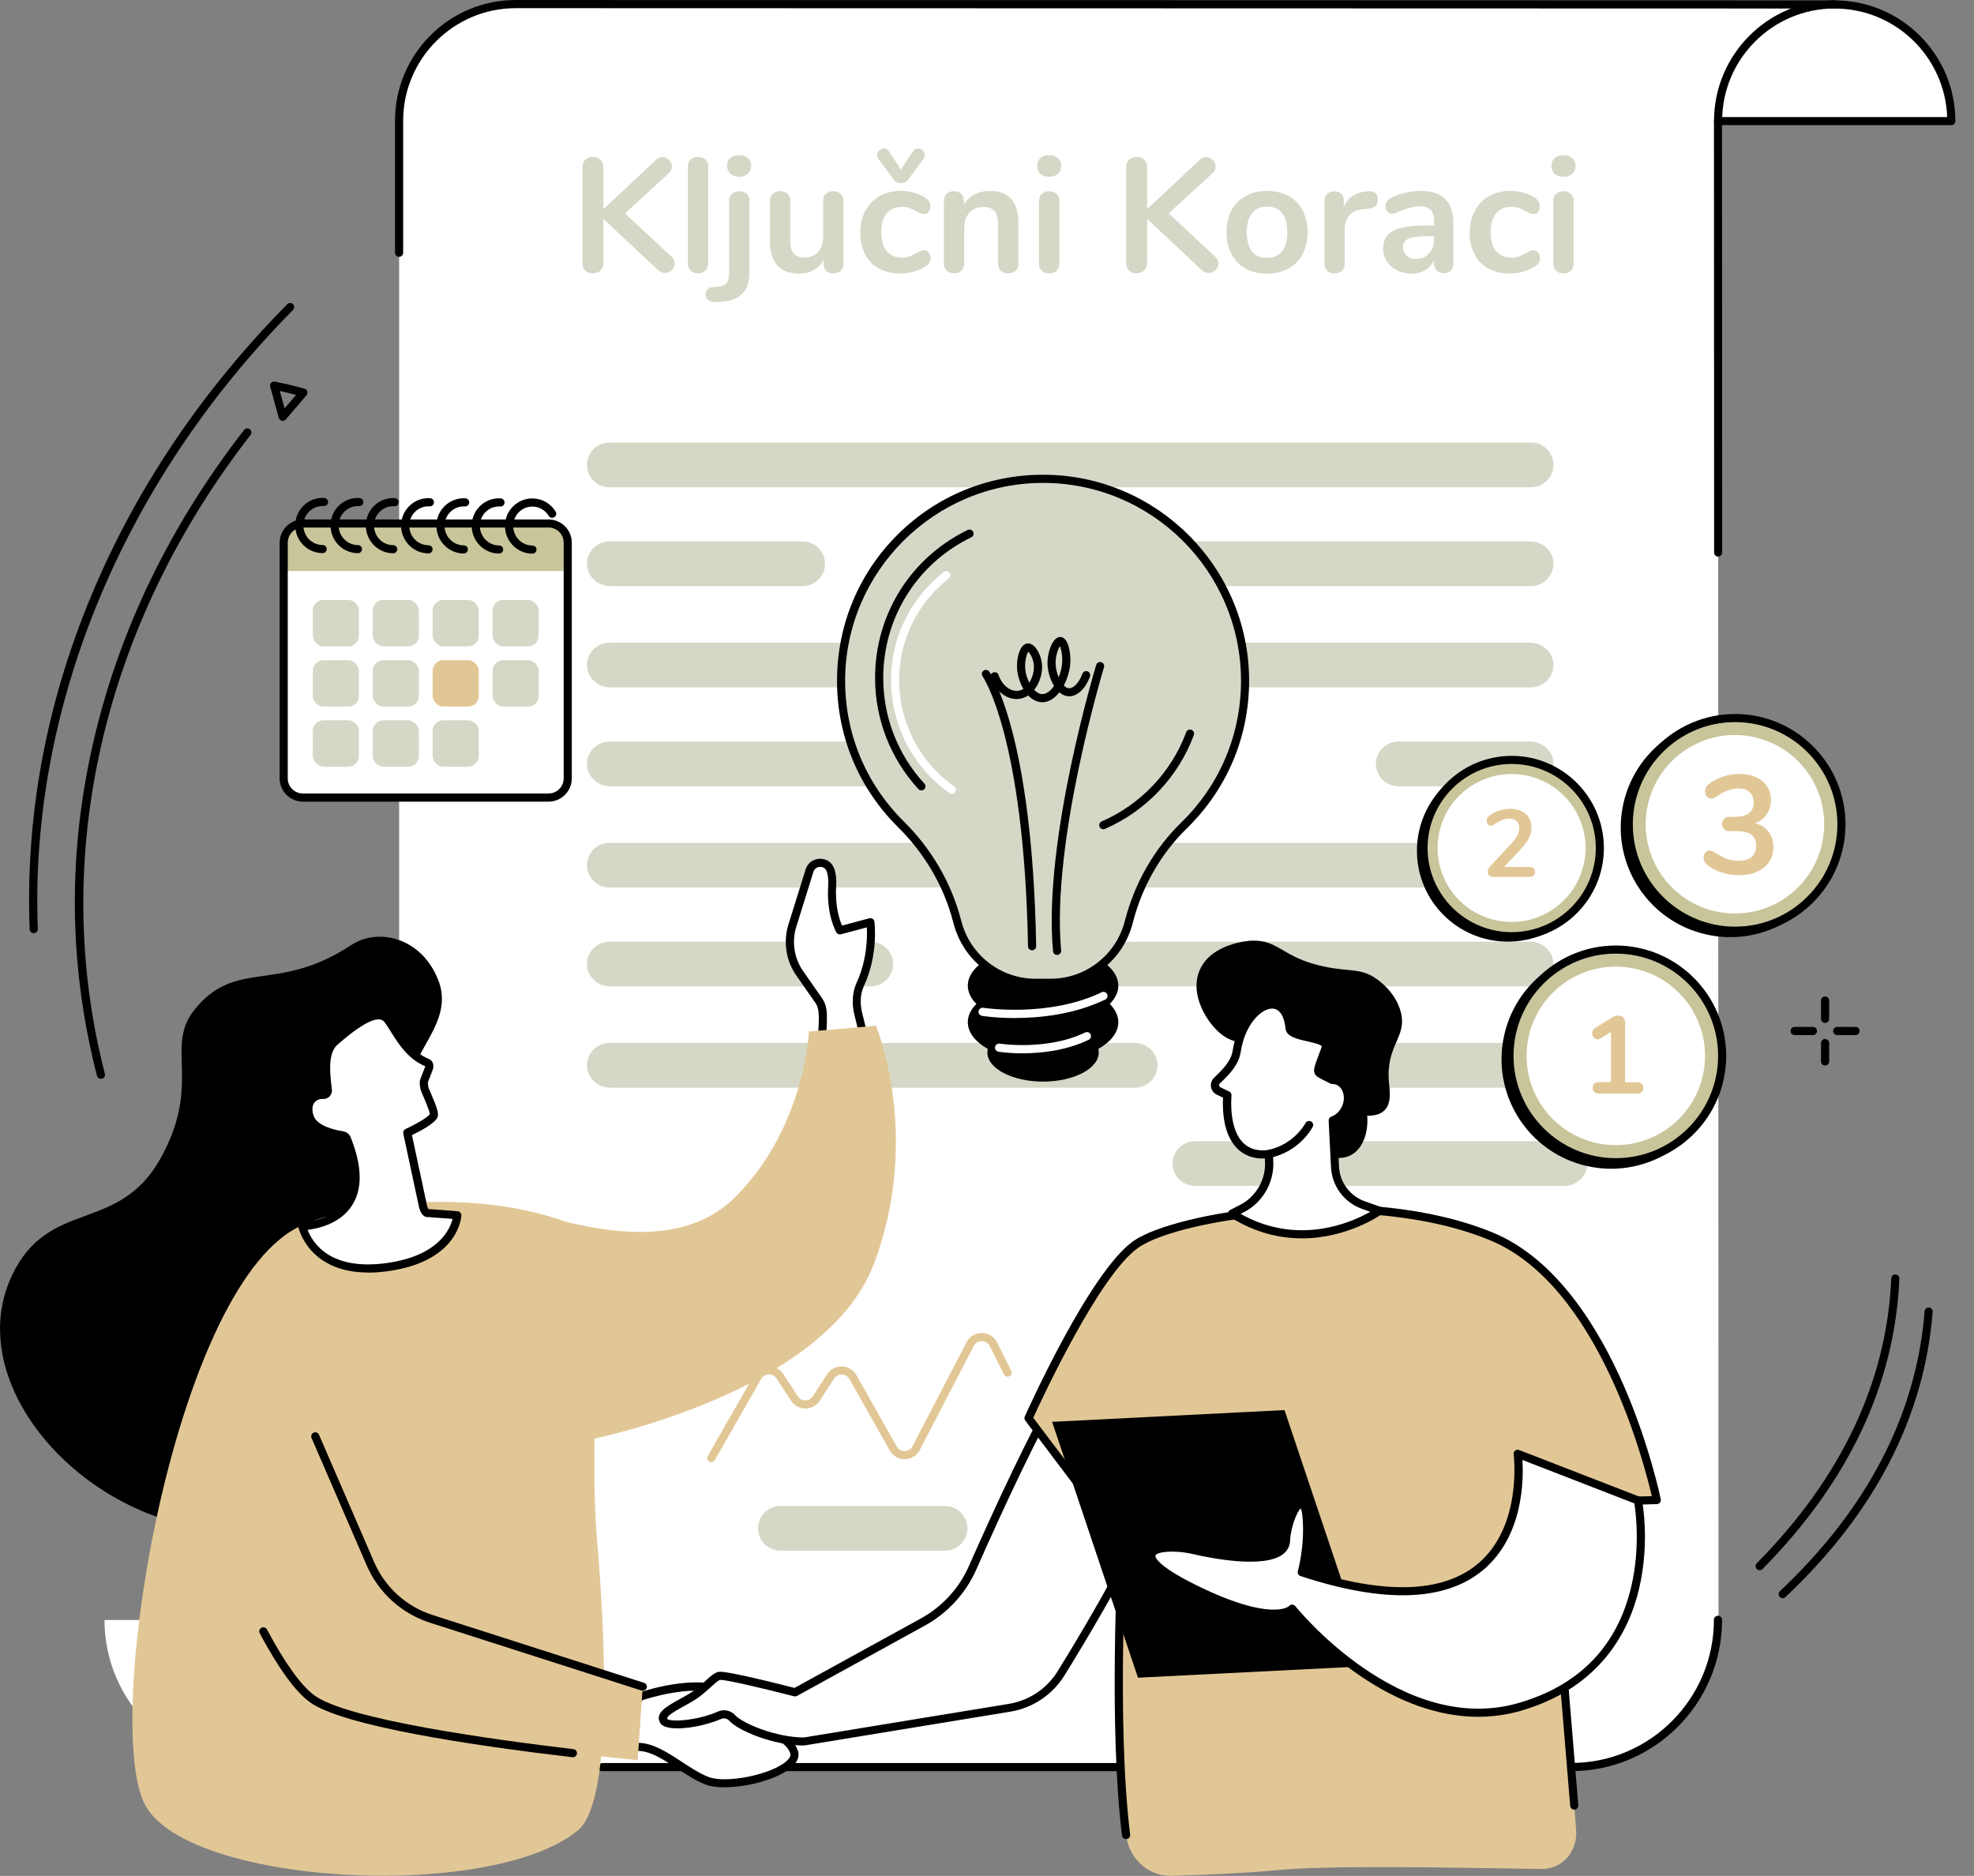 <?xml version="1.0" encoding="UTF-8"?>
<svg id="Layer_1" data-name="Layer 1" xmlns="http://www.w3.org/2000/svg" viewBox="0 0 372.5 354">
  <rect x="0" y="0" width="372.5" height="354" fill="#808080" stroke="none"/>
  <defs>
    <style>
      .cls-1 {
        fill: #fff;
      }

      .cls-2 {
        fill: #d5d8c6;
      }

      .cls-3 {
        fill: #c8c59b;
      }

      .cls-4 {
        fill: #e2c796;
      }
    </style>
  </defs>
  <g>
    <path class="cls-1" d="M368.23,22.86c0-12.24-9.85-22.02-22.01-22.02l-248.88-.07c-12.16,0-22.02,9.86-22.02,22.01v282.96s-55.6-.03-55.6-.03c0,12.4,8.21,22.99,19.52,26.52,2.61.82,5.38,1.26,8.26,1.26h249.01c15.34,0,27.78-12.44,27.78-27.79l-.09-282.85h44.03Z"/>
    <g>
      <path d="M47.51,334.24c-.42,0-.77-.34-.77-.77s.34-.77.77-.77c14.9,0,27.02-12.12,27.02-27.02,0-.42.34-.77.77-.77s.77.34.77.77c0,15.74-12.81,28.55-28.55,28.55Z"/>
      <path d="M324.21,23.61c-.42,0-.77-.34-.77-.77,0-12.56,10.22-22.78,22.77-22.78.42,0,.77.34.77.77s-.34.77-.77.77c-11.71,0-21.24,9.53-21.24,21.24,0,.42-.34.77-.77.77Z"/>
      <path d="M324.23,105.04c-.42,0-.77-.34-.77-.77l-.03-81.42c0-.2.08-.4.22-.54.14-.14.34-.22.54-.22h43.25c-.41-11.36-9.77-20.48-21.23-20.48l-248.88-.07c-11.72,0-21.25,9.53-21.25,21.24v24.92c0,.42-.34.77-.77.77s-.77-.34-.77-.77v-24.92c0-12.56,10.22-22.78,22.78-22.78l248.88.07c12.56,0,22.78,10.22,22.78,22.78,0,.2-.08.4-.22.54-.14.14-.34.22-.54.22h-43.27s.03,80.65.03,80.65c0,.42-.34.77-.77.77Z"/>
      <path d="M89.61,334.33l-42.12-.04c-2.43,0-4.84-.31-7.17-.91-.41-.11-.66-.53-.55-.94.11-.41.52-.66.94-.55,2.21.57,4.49.86,6.79.86l42.12.04c.42,0,.77.34.77.77,0,.42-.34.77-.77.77Z"/>
      <path d="M113.64,334.25c-.42,0-.77-.34-.77-.77s.34-.77.77-.77h153.41c.42,0,.77.34.77.76s-.34.77-.77.77H113.64Z"/>
      <path d="M296.51,334.23h-2.85c-.42,0-.77-.34-.77-.77s.34-.77.77-.77h2.85c14.84,0,26.91-12.12,26.91-27.01,0-.42.34-.77.77-.77s.77.34.77.77c0,15.74-12.76,28.55-28.44,28.55Z"/>
    </g>
  </g>
  <g>
    <path class="cls-2" d="M110.76,87.73c0,2.33,1.91,4.22,4.26,4.22h173.87c2.35,0,4.26-1.89,4.26-4.22s-1.91-4.22-4.26-4.22H115.02c-2.35,0-4.26,1.89-4.26,4.22Z"/>
    <path class="cls-2" d="M110.76,163.27c0,2.33,1.91,4.22,4.26,4.22h155.02c2.35,0,4.26-1.89,4.26-4.22s-1.91-4.22-4.26-4.22H115.02c-2.35,0-4.26,1.89-4.26,4.22Z"/>
    <path class="cls-2" d="M143.05,288.41c0,2.33,1.91,4.22,4.26,4.22h30.99c2.35,0,4.26-1.89,4.26-4.22s-1.91-4.22-4.26-4.22h-30.99c-2.35,0-4.26,1.89-4.26,4.22Z"/>
    <path class="cls-2" d="M115.02,196.82c-2.44,0-4.41,2.04-4.25,4.5.15,2.24,2.13,3.94,4.39,3.94h99c2.35,0,4.26-1.89,4.26-4.22s-1.91-4.22-4.26-4.22h-99.14Z"/>
    <path class="cls-2" d="M288.74,196.82h-42.32c-2.35,0-4.26,1.89-4.26,4.22s1.91,4.22,4.26,4.22h42.47c2.44,0,4.41-2.04,4.25-4.5-.15-2.24-2.13-3.94-4.39-3.94Z"/>
    <path class="cls-2" d="M288.74,177.71h-95.56c-2.35,0-4.26,1.89-4.26,4.22s1.91,4.22,4.26,4.22h95.71c2.44,0,4.41-2.04,4.25-4.5-.15-2.24-2.13-3.94-4.39-3.94Z"/>
    <path class="cls-2" d="M295.11,215.35h-69.58c-2.35,0-4.26,1.89-4.26,4.22s1.91,4.22,4.26,4.22h69.73c2.44,0,4.41-2.04,4.25-4.5-.15-2.24-2.13-3.94-4.39-3.94Z"/>
    <path class="cls-2" d="M115.02,177.71c-2.44,0-4.41,2.04-4.25,4.5.15,2.24,2.13,3.94,4.39,3.94h49.11c2.35,0,4.26-1.89,4.26-4.22s-1.91-4.22-4.26-4.22h-49.26Z"/>
    <path class="cls-2" d="M115.02,139.94c-2.44,0-4.41,2.04-4.25,4.5.15,2.24,2.13,3.94,4.39,3.94h107.51c2.35,0,4.26-1.89,4.26-4.22s-1.91-4.22-4.26-4.22h-107.65Z"/>
    <path class="cls-2" d="M288.74,139.94h-24.85c-2.35,0-4.26,1.89-4.26,4.22s1.91,4.22,4.26,4.22h25c2.44,0,4.41-2.04,4.25-4.5-.15-2.24-2.13-3.94-4.39-3.94Z"/>
    <path class="cls-2" d="M115.02,102.17c-2.44,0-4.41,2.04-4.25,4.5.15,2.24,2.13,3.94,4.39,3.94h36.27c2.35,0,4.26-1.89,4.26-4.22s-1.91-4.22-4.26-4.22h-36.42Z"/>
    <path class="cls-2" d="M288.74,102.17h-107.74c-2.35,0-4.26,1.89-4.26,4.22s1.91,4.22,4.26,4.22h107.88c2.44,0,4.41-2.04,4.25-4.5-.15-2.24-2.13-3.94-4.39-3.94Z"/>
    <path class="cls-2" d="M115.02,121.28c-2.44,0-4.41,2.04-4.25,4.5.15,2.24,2.13,3.94,4.39,3.94h45.23c2.35,0,4.26-1.89,4.26-4.22s-1.91-4.22-4.26-4.22h-45.38Z"/>
    <path class="cls-2" d="M288.74,121.28h-93.85c-2.35,0-4.26,1.89-4.26,4.22s1.91,4.22,4.26,4.22h93.99c2.44,0,4.41-2.04,4.25-4.5-.15-2.24-2.13-3.94-4.39-3.94Z"/>
  </g>
  <path class="cls-4" d="M134.22,275.93c-.13,0-.26-.03-.38-.1-.37-.21-.5-.68-.29-1.05l8.75-15.31c.56-.99,1.58-1.59,2.71-1.63,1.15-.03,2.18.52,2.8,1.47l2.73,4.19c.32.49.84.77,1.42.77s1.1-.28,1.42-.77l2.71-4.17c.62-.96,1.65-1.5,2.81-1.47,1.14.04,2.15.65,2.71,1.64l7.6,13.47c.31.55.86.88,1.51.86.63-.01,1.18-.35,1.48-.91l10.19-19.63c.56-1.08,1.65-1.74,2.86-1.74,0,0,.02,0,.03,0,1.22,0,2.32.69,2.86,1.78l2.68,5.36c.19.38.04.84-.34,1.03-.38.19-.84.04-1.03-.34l-2.68-5.36c-.29-.58-.85-.93-1.5-.94,0,0,0,0-.01,0-.64,0-1.21.34-1.5.91l-10.19,19.63c-.56,1.07-1.61,1.72-2.81,1.74-1.22.03-2.28-.59-2.87-1.64l-7.6-13.47c-.29-.52-.83-.84-1.42-.86-.6-.01-1.15.27-1.48.77l-2.71,4.17c-.6.92-1.61,1.47-2.71,1.47s-2.11-.55-2.71-1.47l-2.73-4.19c-.33-.5-.9-.79-1.47-.77-.6.02-1.13.34-1.42.85l-8.75,15.31c-.14.25-.4.39-.67.39Z"/>
  <g>
    <path d="M209.41,189.45c1.04-1.03,1.62-2.21,1.62-3.45,0-4.11-6.36-7.43-14.2-7.43s-14.2,3.33-14.2,7.43c0,1.25.59,2.42,1.62,3.45-1.04,1.03-1.62,2.21-1.62,3.45,0,1.95,1.43,3.72,3.77,5.04-.05.22-.08.45-.08.67,0,3.04,4.71,5.5,10.51,5.5s10.51-2.46,10.51-5.5c0-.23-.03-.45-.08-.67,2.34-1.33,3.77-3.1,3.77-5.04,0-1.25-.59-2.42-1.62-3.45Z"/>
    <g>
      <g>
        <path class="cls-2" d="M234.94,128.48c0-21.05-17.06-38.11-38.11-38.11-21.01,0-37.97,16.85-38.11,37.86-.07,10.7,4.27,20.38,11.3,27.35,5.08,5.02,8.78,11.27,10.57,18.18l.09.33c1.74,6.71,7.8,11.39,14.73,11.39h2.84c6.93,0,12.99-4.68,14.73-11.39l.05-.2c1.78-6.86,5.33-13.17,10.41-18.12,7.09-6.92,11.5-16.59,11.5-27.28Z"/>
        <path d="M198.25,186.23h-2.84c-7.28,0-13.64-4.92-15.47-11.96l-.09-.33c-1.73-6.66-5.32-12.83-10.37-17.83-7.51-7.43-11.6-17.34-11.53-27.9.07-10.36,4.14-20.08,11.46-27.35,7.32-7.27,17.06-11.27,27.42-11.27h0c21.44,0,38.88,17.44,38.88,38.88,0,10.57-4.17,20.45-11.73,27.83-4.9,4.78-8.43,10.92-10.2,17.76l-.05.2c-1.83,7.04-8.19,11.96-15.47,11.96ZM196.83,91.13c-20.46,0-37.21,16.64-37.35,37.09-.07,10.14,3.87,19.66,11.07,26.8,5.25,5.19,8.97,11.6,10.78,18.53l.09.33c1.66,6.37,7.41,10.82,13.99,10.82h2.84c6.58,0,12.33-4.45,13.99-10.82l.05-.2c1.85-7.11,5.52-13.5,10.62-18.47,7.27-7.09,11.27-16.58,11.27-26.73,0-20.59-16.75-37.35-37.35-37.35Z"/>
      </g>
      <g>
        <path d="M199.47,180.21c-.39,0-.73-.3-.76-.7-1.93-20.81,8.05-53.71,8.15-54.04.12-.41.55-.63.96-.51.4.12.63.55.51.96-.1.33-9.99,32.95-8.09,53.45.04.42-.27.8-.69.83-.02,0-.05,0-.07,0Z"/>
        <path d="M194.76,179.33c-.42,0-.76-.33-.77-.75-.72-39.52-8.49-50.84-8.57-50.95-.25-.34-.17-.82.18-1.07.34-.25.82-.17,1.07.17.33.46,8.13,11.66,8.86,51.82,0,.42-.33.77-.75.78h-.01Z"/>
        <path d="M196.7,132.52s-.09,0-.14,0c-.99-.05-1.84-.55-2.54-1.28-.64.43-1.36.67-2.11.68-2.11.04-4.15-1.63-4.94-4.06-.13-.4.09-.84.49-.97.4-.13.84.09.97.49.57,1.75,2,3,3.41,3,.02,0,.03,0,.05,0,.43,0,.85-.14,1.23-.38-.65-1.11-1.04-2.39-1.16-3.43-.19-1.7.2-3.65.91-4.54.36-.45.74-.57,1-.6.27-.03.68.02,1.14.39.82.67,1.5,2.17,1.62,3.57.14,1.62-.44,3.49-1.47,4.79.45.48.96.79,1.48.81.78.03,1.6-.6,2.26-1.54-.74-1.21-1.17-2.76-1.23-4.02-.08-1.79.57-3.95,1.46-4.8.4-.38.78-.44,1.03-.42.23.02.57.12.88.5.71.86,1.1,3.01.89,4.9-.13,1.17-.55,2.54-1.19,3.75.32.33.67.52,1.03.52,0,0,0,0,.01,0,.87-.01,1.89-1.13,2.47-2.73.15-.4.59-.6.98-.46.4.15.6.59.46.98-.82,2.25-2.35,3.71-3.89,3.73-.71,0-1.36-.28-1.9-.75-.86,1.1-1.95,1.87-3.19,1.87ZM194.04,123c-.32.41-.73,1.9-.56,3.39.09.81.36,1.67.75,2.43.61-.96.95-2.23.86-3.31-.1-1.21-.72-2.24-1.05-2.51ZM200.01,121.94c-.37.57-.87,1.95-.81,3.41.04.81.25,1.7.57,2.46.32-.77.54-1.6.63-2.39.17-1.48-.13-2.87-.39-3.48Z"/>
      </g>
      <path class="cls-2" d="M208.5,107.62c1.21,1.17,2.57,2.18,3.73,3.4,1.25,1.32,2.32,2.86,3.31,4.38.96,1.46,1.87,3.02,2.53,4.65.3.75.47,1.56.69,2.34.34,1.19.89,3.87,2.49,3.97.89.06,1.53-.85,1.94-1.51.73-1.18,1.05-2.56,1.16-3.92.22-2.87-.52-5.75-1.65-8.36-1.17-2.71-2.82-5.24-4.88-7.36-.85-.88-1.81-1.72-2.85-2.43-.03-.02-.06-.05-.09-.07-1.21-.91-2.53-1.85-4.08-1.97-1.17-.09-2.44.24-3.35,1-2.24,1.85-.58,4.33,1.05,5.91Z"/>
      <path class="cls-2" d="M205.19,101.49c.5-1.03.33-2.81-.46-3.81,0-.03-.02-.06-.04-.1-1.39-2.29-4.92-1.73-5.42.95-.53,2.8,4.39,6.13,5.92,2.96Z"/>
      <path d="M208.19,156.48c-.3,0-.58-.17-.7-.46-.17-.39.01-.84.4-1.01,7.35-3.19,13.17-9.32,15.95-16.83.15-.4.59-.6.99-.45.4.15.6.59.45.99-2.93,7.9-9.04,14.35-16.78,17.7-.1.04-.2.06-.3.06Z"/>
      <path d="M173.86,149.15c-.21,0-.41-.08-.57-.25-5.26-5.74-8.16-13.18-8.16-20.97,0-11.98,6.7-22.68,17.48-27.92.38-.18.84-.03,1.03.35.19.38.03.84-.35,1.03-10.25,4.98-16.62,15.16-16.62,26.55,0,7.4,2.75,14.48,7.76,19.94.29.31.27.8-.05,1.08-.15.14-.33.2-.52.2Z"/>
      <path class="cls-1" d="M179.61,149.81c-.15,0-.31-.05-.44-.14-5.33-3.76-9.03-9.35-10.42-15.73-2.14-9.81,1.44-19.77,9.34-25.99.33-.26.81-.2,1.08.13.26.33.2.81-.13,1.08-7.43,5.85-10.8,15.22-8.79,24.46,1.31,6,4.79,11.26,9.81,14.8.35.24.43.72.18,1.07-.15.21-.39.32-.63.32Z"/>
    </g>
    <path class="cls-1" d="M191.56,192.12c-3.57,0-6.04-.38-6.26-.42-.42-.07-.7-.46-.64-.88.07-.42.46-.71.88-.64.12.02,12.33,1.9,22.36-2.93.38-.18.84-.02,1.02.36.18.38.02.84-.36,1.02-5.9,2.84-12.38,3.48-17,3.48Z"/>
    <path class="cls-1" d="M192.99,198.78c-2.62,0-4.42-.28-4.58-.31-.42-.07-.7-.46-.64-.88.07-.42.46-.7.88-.64.09.01,8.91,1.37,16.13-2.11.38-.18.84-.02,1.02.36.18.38.02.84-.36,1.02-4.33,2.08-9.07,2.55-12.46,2.55Z"/>
  </g>
  <g>
    <g>
      <path d="M66.32,178.32c4.96-3.27,13.23-1.51,16.41,6.71,2.6,6.72-3.22,11.9-4.69,16.85-4.77,16.02,10.65,50.21.18,67.67-8.36,13.93-31.6,24.2-51.65,15.51-19.06-8.26-32.02-28.13-24.29-44.41,6.95-14.63,20.09-7.71,28.06-22.13,7.86-14.21.64-20.91,6.4-28.02,7.86-9.73,15.54-2.91,29.59-12.19Z"/>
      <g>
        <g>
          <path class="cls-1" d="M152.73,164.41l-3.15,10.1c-1.04,3.13-.52,6.57,1.4,9.25l3.54,5.07c.59.84.75,1.86.77,2.88.04,2.29-.3,5.79-.3,5.79l8.42.14s-.92-4.44-1.35-5.97c-.54-1.95-.56-4.09.29-5.93,2.71-5.85,1.91-11.73,1.91-11.73l-5.77,1.54s-1.79-3.04-1.45-8.34c.08-1.3-.05-2.29-.32-3.04-.67-1.94-3.49-1.77-3.99.22Z"/>
          <path d="M163.4,198.42h-.01l-8.43-.14c-.21,0-.42-.1-.56-.26-.14-.16-.21-.37-.19-.59,0-.03.34-3.48.3-5.7-.02-1.09-.22-1.87-.63-2.46l-3.54-5.07c-2.05-2.86-2.61-6.58-1.5-9.93l3.14-10.07c.33-1.25,1.37-2.08,2.67-2.14,1.28-.05,2.37.68,2.78,1.88.32.92.44,2.04.36,3.34-.24,3.77.65,6.35,1.1,7.39l5.16-1.38c.21-.06.44-.02.62.1.18.12.31.32.33.54.03.25.79,6.16-1.98,12.15-.71,1.53-.79,3.44-.25,5.4.43,1.53,1.32,5.83,1.36,6.02.05.23-.01.47-.16.65-.15.18-.36.28-.59.28ZM155.82,196.76l6.64.11c-.29-1.38-.85-3.92-1.14-4.98-.64-2.31-.52-4.6.33-6.45,1.98-4.29,2.02-8.62,1.92-10.43l-4.88,1.3c-.34.09-.68-.06-.86-.35-.08-.13-1.9-3.3-1.55-8.78.07-1.09-.02-2.01-.28-2.74-.23-.66-.79-.87-1.27-.85-.49.02-1.07.3-1.26,1.01,0,.01,0,.03-.01.04l-3.15,10.1c-.96,2.9-.48,6.1,1.29,8.58l3.54,5.08c.78,1.11.89,2.42.9,3.31.03,1.65-.13,3.87-.23,5.05ZM152.73,164.41h0,0Z"/>
        </g>
        <path class="cls-4" d="M96.61,228.24c7.36.82,29.54,10.62,42.46-2.66,12.93-13.28,13.57-30.92,13.57-30.92l12.65-1.09s8.7,20.69-.33,44.81c-9.22,24.62-53.64,33.28-53.64,33.28l-14.71-43.42Z"/>
        <path class="cls-4" d="M112.21,233.08c-14.96-8.45-41.8-7.65-55.16-1.87-23.7,10.26-37.53,91.27-30.01,108.7,6.86,15.92,65.69,19.13,82.07,5.45,6.98-5.83,4.78-40.48,3.59-54.33-.36-4.21-.53-8.43-.53-12.65l.05-45.29Z"/>
      </g>
      <g>
        <path class="cls-1" d="M61,206.64c.52.02.93-.41.87-.93-.26-2.45-1.05-7.06,1.3-9.12,3.01-2.65,8.02-6.67,9.96-4.21,1.7,2.16,3.42,6.54,7.53,8.17.39.16.43.73.26,1.11l-.86,2.18c-.2.43-.02,1.44.16,1.88.57,1.36,1.89,4.2,1.63,4.8-.5,1.16-4.99,3.24-4.99,3.24l2.97,13.88c.11.53.46,1.4.98,1.27l5.48.41s-.34,7.52-12,9.6c-15.24,2.71-17.24-7.51-17.24-7.51,0,0,14.9-.24,8.41-16.48-.14-.36-.47-.61-.84-.67-1.45-.22-5.46-1.01-6.22-3.59-.81-2.74.83-4.1,2.59-4.03Z"/>
        <path d="M69.5,240.14c-11.37,0-13.18-8.49-13.2-8.58-.04-.22.01-.45.16-.63.14-.18.36-.28.58-.29.05,0,5.56-.15,8.05-3.89,1.77-2.67,1.66-6.55-.34-11.54-.04-.1-.14-.18-.25-.19-2.2-.33-6.01-1.31-6.84-4.13-.56-1.9-.06-3.09.46-3.76.66-.85,1.72-1.3,2.9-1.26,0,0,.04,0,.06-.02.02-.02.02-.04.02-.06-.02-.21-.05-.44-.08-.68-.32-2.77-.81-6.95,1.63-9.1,4.26-3.75,7.07-5.34,9.12-5.15.79.07,1.47.43,1.95,1.05.45.57.9,1.28,1.37,2.03,1.34,2.13,3,4.77,5.85,5.9.33.13.59.39.73.74.17.42.15.96-.05,1.41l-.84,2.15c-.08.22,0,.93.15,1.3.09.21.19.45.31.72,1.23,2.86,1.62,3.99,1.32,4.68-.49,1.15-3.21,2.59-4.82,3.37l2.84,13.29c.06.28.17.54.26.66.01,0,.02,0,.03,0l5.48.41c.41.03.73.39.71.8-.01.33-.51,8.16-12.64,10.32-1.82.32-3.46.47-4.93.47ZM58.06,232.1c.85,2.27,4.24,8.18,16.1,6.06,8.79-1.57,10.79-6.31,11.24-8.14l-4.56-.34c-.27.03-.54-.03-.78-.18-.67-.42-.92-1.41-.99-1.7l-2.97-13.88c-.07-.35.1-.71.43-.86,2.16-1,4.24-2.27,4.58-2.79-.03-.59-.91-2.63-1.29-3.52-.12-.27-.22-.52-.31-.73-.21-.51-.48-1.77-.15-2.49l.84-2.15c.03-.07.04-.12.04-.17-3.23-1.34-5.01-4.17-6.45-6.46-.45-.71-.87-1.39-1.27-1.9-.22-.28-.51-.43-.88-.47-1.52-.14-4.21,1.47-7.97,4.78-1.84,1.62-1.39,5.47-1.12,7.77.03.25.06.48.08.69.05.47-.1.93-.42,1.27-.32.34-.77.53-1.24.5-.68-.03-1.27.21-1.63.67-.43.55-.5,1.37-.2,2.38.61,2.08,4.12,2.82,5.6,3.05.65.1,1.2.54,1.44,1.14,2.19,5.49,2.26,9.85.18,12.96-2.27,3.4-6.4,4.27-8.3,4.49Z"/>
      </g>
      <g>
        <g>
          <path class="cls-1" d="M120.66,320.21s8.93-3.17,15.11-1.43c0,0,.92,3.87,3.6,5.59,2.67,1.72,9.21,2.52,10.46,6.24,1.25,3.72-11.83,7.29-16.51,5.41-4.67-1.89-8.89-6.58-13.32-6.36-4.43.22.65-9.45.65-9.45Z"/>
          <path d="M136.75,337.29c-1.45,0-2.75-.18-3.71-.56-1.85-.75-3.6-1.9-5.3-3.02-2.67-1.75-5.19-3.41-7.69-3.29-1.23.06-1.87-.5-2.19-.99-1.52-2.38,1.5-8.4,2.12-9.58.09-.17.24-.3.42-.37.37-.13,9.23-3.23,15.58-1.44.27.08.47.29.54.56,0,.04.89,3.59,3.27,5.12.79.51,2.04.96,3.36,1.44,3.03,1.09,6.45,2.34,7.41,5.2.24.71.25,1.8-1.03,3.01-2.41,2.27-8.34,3.91-12.78,3.91ZM120.32,328.89c2.87,0,5.61,1.8,8.27,3.54,1.64,1.08,3.33,2.19,5.04,2.88,3.35,1.35,12.1-.44,14.86-3.04.56-.52.77-1,.63-1.41-.73-2.16-3.78-3.27-6.48-4.24-1.4-.51-2.73-.99-3.67-1.59-2.36-1.52-3.46-4.47-3.8-5.6-5.26-1.27-12.45.93-13.96,1.42-1.34,2.62-2.79,6.6-2.04,7.77.06.09.19.32.82.29.11,0,.23,0,.34,0Z"/>
        </g>
        <path class="cls-4" d="M59.48,271.06l10.4,24.02c2.15,4.97,6.34,8.76,11.49,10.42l39.91,12.8-.94,13.86s-52.43-4.92-61.49-11.61c-8.49-6.26-19.15-35.13-19.15-35.13l19.78-14.37Z"/>
        <path d="M121.29,319.07c-.08,0-.16-.01-.23-.04l-39.91-12.8c-5.36-1.72-9.73-5.67-11.96-10.84l-10.4-24.02c-.17-.39.01-.84.4-1.01.39-.17.84.01,1.01.4l10.4,24.02c2.06,4.76,6.08,8.41,11.02,9.99l39.91,12.8c.4.13.63.56.5.96-.1.33-.41.53-.73.53Z"/>
        <path d="M108.1,331.61s-.06,0-.09,0c-19.26-2.27-43.5-5.92-49.6-10.43-2.71-2-5.87-6.36-9.4-12.96-.2-.37-.06-.84.32-1.04.37-.2.84-.06,1.04.31,3.42,6.4,6.43,10.59,8.96,12.45,6.15,4.53,33.26,8.3,48.87,10.14.42.05.72.43.67.85-.05.39-.38.68-.76.68Z"/>
      </g>
    </g>
    <g>
      <path class="cls-1" d="M222.11,267.13c-1.54-6.43-19.63-8.55-21.64-5.53-4.66,7.02-12.66,24.62-16.94,34.3-1.91,4.33-5.2,7.91-9.35,10.19l-24.14,13.28c-1.29-.33-13.1-3.35-14.28-3.1-1.25.26-2.72,2.59-5.82,4.34-3.1,1.75-5.43,2.79-4.7,4.15.65,1.21,6.46.74,10.54-1.06.82-.36,1.79-.14,2.4.52,1.46,1.6,7.87,4.45,13.62,4.43l38.71-6.35c4.03-.66,7.58-3.03,9.73-6.51,7.39-11.96,23.93-40.04,21.87-48.65Z"/>
      <path d="M151.72,329.4c-5.72,0-12.39-2.78-14.11-4.68-.38-.42-1.01-.56-1.52-.34-3.8,1.67-10.48,2.66-11.53.72-1-1.86,1.16-3.05,3.9-4.57.35-.19.72-.4,1.1-.61,1.55-.88,2.69-1.92,3.6-2.75.91-.84,1.64-1.5,2.43-1.67,1.17-.25,9.36,1.76,14.34,3.03l23.88-13.13c3.98-2.19,7.18-5.68,9.01-9.83,4.34-9.83,12.32-27.37,17-34.41,1.31-1.97,6.78-2,11.31-1.2,2.46.44,10.59,2.23,11.72,6.97,2.05,8.59-12.88,34.53-21.97,49.23-2.26,3.66-6,6.16-10.26,6.86l-38.71,6.35c-.07.01-.13.01-.2.01ZM136.62,322.75c.79,0,1.57.33,2.13.95,1.34,1.47,7.58,4.18,12.97,4.18h.01l38.65-6.34c3.82-.63,7.17-2.87,9.2-6.15,15.02-24.31,23.16-42.28,21.78-48.07-.6-2.51-4.72-4.79-10.5-5.82-4.96-.88-9.12-.43-9.76.53-4.62,6.95-12.56,24.4-16.88,34.18-1.97,4.46-5.41,8.2-9.68,10.55l-24.14,13.28c-.17.09-.37.12-.56.07-6.26-1.61-13.07-3.19-13.95-3.09-.36.08-1.01.67-1.69,1.29-.97.89-2.18,2-3.88,2.96-.38.22-.75.42-1.11.62-1.68.93-3.57,1.98-3.29,2.5.63.59,5.58.35,9.56-1.4.37-.16.76-.24,1.14-.24Z"/>
    </g>
    <g>
      <g>
        <path class="cls-4" d="M312.63,283.06s-8.09-40.18-31.16-49.73c-23.07-9.55-59.04-4.25-67.18,1.51-8.14,5.76-20.21,32.78-20.21,32.78l17.74,23.49s-1.99,33.5.66,55.16c.55,4.49,4.24,7.83,8.52,7.71,5.77-.16,13.79-.47,19.45-1.02,10.61-1.04,32.85-.52,50.4-.26,3.96.06,6.91-3.3,6.57-7.46l-5.11-61.65,20.31-.52Z"/>
        <path d="M212.48,347.04c-.38,0-.71-.28-.76-.67-2.5-20.43-.87-51.71-.68-55.02l-17.57-23.27c-.17-.22-.2-.52-.09-.77.5-1.11,12.25-27.28,20.47-33.09,7.9-5.59,43.98-11.5,67.92-1.59,12.15,5.03,20.11,18.47,24.64,28.85,4.88,11.18,6.96,21.34,6.98,21.44.04.22-.01.45-.15.63-.14.18-.35.28-.58.29l-19.5.5,4.67,56.32c.03.42-.28.79-.7.83-.42.04-.79-.28-.83-.7l-4.73-57.12c-.02-.21.05-.42.19-.58.14-.16.34-.25.55-.25l19.39-.5c-1.37-5.95-9.97-39.78-30.5-48.28-13.59-5.62-30.17-5.5-38.85-4.93-12.09.8-23.44,3.41-27.6,6.36-7.34,5.19-18.21,28.65-19.77,32.06l17.47,23.13c.11.15.16.33.15.51-.02.33-1.96,33.67.66,55.02.05.42-.25.8-.67.85-.03,0-.06,0-.09,0Z"/>
        <polygon points="214.74 316.6 258.59 314.39 242.39 266.1 198.54 268.32 214.74 316.6"/>
        <g>
          <path class="cls-1" d="M309.09,283.16l-22.69-8.8s5.02,37.44-40.75,22.34c0,0,1.41-4.92.89-10.55-.52-5.63-3.62,0-3.86,4.61-.24,4.61-10.88,3.28-17.3,1.79-6.43-1.49-14.68.11.38,7.46,15.06,7.34,18.09,3.58,18.09,3.58,0,0,20.03,25.24,43.03,18.5,28.29-8.28,22.23-38.93,22.23-38.93Z"/>
          <path d="M278.96,323.98c-7.33,0-15.04-2.69-22.67-7.99-6.6-4.58-11.15-9.67-12.58-11.36-1.63.9-6.34,1.9-18.29-3.93-8.82-4.3-9.26-6.43-8.83-7.65.8-2.25,5.8-1.98,8.96-1.24,5.64,1.31,13.12,2.17,15.6.29.49-.37.73-.81.76-1.38.16-3.04,1.67-7.66,3.59-7.7,0,0,.02,0,.03,0,1.49,0,1.7,2.3,1.77,3.06.41,4.51-.36,8.52-.74,10.11,14.82,4.77,25.67,4.43,32.25-1.03,8.53-7.07,6.84-20.57,6.82-20.71-.04-.27.07-.54.29-.7.21-.17.5-.21.75-.11l22.69,8.8c.25.09.42.31.48.57.06.32,1.52,7.92-.51,16.68-1.89,8.13-7.29,18.75-22.25,23.13-2.64.77-5.36,1.16-8.12,1.16ZM243.84,302.82h0c.23,0,.45.11.6.29.2.25,19.98,24.75,42.21,18.24,11.45-3.35,18.58-10.76,21.19-22.01,1.7-7.32.84-13.95.57-15.63l-21.13-8.2c.24,3.69.21,14.44-7.47,20.82-7.11,5.9-18.69,6.27-34.4,1.09-.39-.13-.61-.54-.5-.94.01-.05,1.37-4.85.87-10.27-.09-.93-.23-1.37-.33-1.57-.63.57-1.85,3.23-2.01,6.15-.05,1.02-.53,1.89-1.37,2.53-3.66,2.76-13.84.68-16.87-.03-3.73-.86-6.92-.44-7.17.26,0,.02-.46,1.61,8.06,5.76,13.88,6.77,17.12,3.82,17.15,3.78.15-.18.37-.29.6-.29Z"/>
        </g>
      </g>
      <g>
        <path d="M246.32,215.93c2.01,1.66,5.86,3.61,8.72,1.99,2.13-1.21,3.2-4.12,2.96-7.38,1.02.03,2.34-.11,3.24-.99,1.39-1.36,1-3.71.86-5.27-.63-7.17,3.49-8.48,2.23-13.31-1-3.79-4.12-5.92-4.7-6.32-2.95-2.01-4.84-1.22-9.68-2.23-8.14-1.7-8.57-5.15-13.87-4.9-.31.01-7.51.46-9.7,5.56-1.79,4.15.79,8.95,3.32,11.42,3.28,3.19,5.43,1.42,8.69,4.08,5.73,4.65,1.97,12.43,7.93,17.35Z"/>
        <g>
          <path class="cls-1" d="M229.63,203.92l.3-.29c1.52-1.45,3.1-3.13,3.42-5.2,1.35-8.83,9.2-12.41,9.98-4.4.2,2.02,7.59,1.54,6.82,3.71-2.01,5.66-2.14,4.17,1.2,6.05.37,0,.73.06,1.08.2,1.7.69,2.4,2.91,1.56,4.96-.51,1.24-1.46,2.13-2.51,2.49l.44,8.76c.17,3.28,2.3,6.14,5.4,7.23l3.02,1.06s-13.34,9.7-27.84.52l1.83-.93c3.22-1.64,5.21-4.97,5.14-8.58l-.07-1.71c-.94.13-1.85.11-2.71-.09-3.97-.94-5.5-5.39-5.12-11.03l-1.64-.78c-.76-.36-.93-1.38-.32-1.96Z"/>
          <path d="M245.66,233.69c-4.13,0-8.79-1.02-13.56-4.04-.23-.15-.37-.41-.36-.68.01-.28.17-.52.42-.65l1.83-.93c2.93-1.5,4.79-4.59,4.73-7.89l-.04-.89c-.75.04-1.48-.02-2.15-.18-3.96-.94-6.04-5.05-5.74-11.3l-1.17-.55c-.59-.28-1-.83-1.1-1.47-.1-.64.12-1.29.59-1.74l.3-.29c1.39-1.33,2.9-2.9,3.19-4.77.91-5.91,4.55-9.51,7.46-9.51.03,0,.06,0,.1,0,2.16.06,3.64,1.99,3.94,5.15.04.42,2.08.88,2.95,1.08,1.72.39,3.21.73,3.74,1.69.21.39.24.83.08,1.28-.29.83-.55,1.5-.75,2.06-.33.89-.63,1.67-.63,1.92.11.09.44.24.72.38.36.17.8.38,1.34.67.41.02.8.1,1.17.25,1.03.42,1.81,1.29,2.17,2.45.35,1.11.28,2.35-.19,3.51-.49,1.21-1.36,2.17-2.43,2.7l.41,8.22c.15,2.99,2.07,5.55,4.89,6.55l3.02,1.06c.27.09.46.33.5.61.04.28-.08.56-.31.73-.09.07-6.45,4.59-15.14,4.59ZM234.09,229.06c10.88,6.14,20.98,1.61,24.49-.38l-1.51-.53c-3.41-1.2-5.73-4.3-5.91-7.92l-.44-8.76c-.02-.34.19-.65.52-.76.88-.3,1.65-1.07,2.05-2.05.34-.83.39-1.7.15-2.47-.23-.71-.68-1.24-1.29-1.49-.24-.1-.52-.14-.79-.14h0c-.13,0-.26-.03-.38-.1-.57-.32-1.03-.54-1.41-.72-2.1-.99-1.84-1.67-.88-4.23.21-.55.46-1.21.75-2.03-.17-.38-1.83-.76-2.72-.96-1.96-.44-3.99-.9-4.14-2.42-.23-2.36-1.12-3.73-2.46-3.77-1.97-.07-5.16,2.77-6,8.21-.36,2.34-2.07,4.14-3.64,5.64l-.3.29s0,0,0,0c-.15.14-.14.32-.13.39.01.07.06.24.25.33l1.64.78c.28.14.46.43.44.74-.18,2.71-.11,9.13,4.53,10.23.73.17,1.54.2,2.42.08.21-.03.43.03.6.17.17.14.27.34.28.56l.07,1.71c.07,3.89-2.11,7.54-5.56,9.3l-.59.3ZM229.63,203.92h0,0Z"/>
        </g>
        <path d="M239.41,218.54c-.36,0-.68-.25-.75-.61-.08-.41.18-.82.6-.91,4.95-1.02,7.07-5.03,7.09-5.07.19-.38.66-.52,1.03-.33.38.19.53.65.33,1.03-.1.19-2.46,4.71-8.15,5.87-.05.01-.1.02-.16.02Z"/>
      </g>
    </g>
  </g>
  <circle cx="284.53" cy="160.55" r="17.15"/>
  <g>
    <circle class="cls-3" cx="285.26" cy="160.04" r="16.64" transform="translate(64.75 401.62) rotate(-76.9)"/>
    <path d="M285.26,177.44c-9.6,0-17.4-7.81-17.4-17.4s7.81-17.4,17.4-17.4,17.4,7.81,17.4,17.4-7.81,17.4-17.4,17.4ZM285.26,144.17c-8.75,0-15.87,7.12-15.87,15.87s7.12,15.87,15.87,15.87,15.87-7.12,15.87-15.87-7.12-15.87-15.87-15.87Z"/>
  </g>
  <circle class="cls-1" cx="285.26" cy="160.04" r="13.96" transform="translate(65.47 402.28) rotate(-77.08)"/>
  <circle cx="304.02" cy="199.87" r="20.68" transform="translate(41.02 451.28) rotate(-77.03)"/>
  <g>
    <circle class="cls-3" cx="304.91" cy="199.26" r="20.06" transform="translate(104.44 503.37) rotate(-89.77)"/>
    <path d="M304.91,220.09c-11.49,0-20.83-9.34-20.83-20.83s9.34-20.83,20.83-20.83,20.83,9.34,20.83,20.83-9.34,20.83-20.83,20.83ZM304.91,179.96c-10.64,0-19.3,8.66-19.3,19.3s8.66,19.3,19.3,19.3,19.3-8.66,19.3-19.3-8.66-19.3-19.3-19.3Z"/>
  </g>
  <circle class="cls-1" cx="304.91" cy="199.26" r="16.84" transform="translate(-1.97 3.04) rotate(-.57)"/>
  <circle cx="326.53" cy="156.18" r="20.68" transform="translate(100.64 439) rotate(-76.95)"/>
  <g>
    <circle class="cls-3" cx="327.42" cy="155.56" r="20.06" transform="translate(122 454.24) rotate(-80.89)"/>
    <path d="M327.42,176.4c-11.49,0-20.83-9.34-20.83-20.83s9.34-20.83,20.83-20.83,20.83,9.34,20.83,20.83-9.34,20.83-20.83,20.83ZM327.42,136.27c-10.64,0-19.3,8.66-19.3,19.3s8.66,19.3,19.3,19.3,19.3-8.66,19.3-19.3-8.66-19.3-19.3-19.3Z"/>
  </g>
  <circle class="cls-1" cx="327.42" cy="155.56" r="16.84" transform="translate(121.9 454.17) rotate(-80.88)"/>
  <g>
    <g>
      <path d="M6.37,176.11c-.41,0-.75-.32-.77-.74-.83-21.3,3.09-42.51,11.65-63.03,8.4-20.13,20.83-38.61,36.96-54.93.3-.3.78-.3,1.08,0,.3.3.3.78,0,1.08C23.07,91.11,5.51,133.69,7.14,175.31c.02.42-.31.78-.74.8-.01,0-.02,0-.03,0Z"/>
      <path d="M19.04,203.59c-.34,0-.65-.23-.74-.58-5.4-20.94-5.57-42.43-.48-63.86,4.91-20.7,14.41-40.22,28.25-58.02.26-.33.74-.39,1.08-.13.33.26.39.74.13,1.08-27.96,35.97-37.98,79.91-27.49,120.56.11.41-.14.83-.55.93-.06.02-.13.02-.19.02Z"/>
      <path d="M53.34,79.42c-.06,0-.11,0-.17-.02-.28-.06-.5-.27-.57-.55l-1.61-5.88c-.07-.26,0-.53.18-.72.18-.19.45-.28.71-.23,2.79.54,5.55,1.32,5.58,1.33.25.07.45.27.52.52.08.25.02.52-.15.72l-3.9,4.57c-.15.17-.36.27-.58.27ZM52.8,73.78l.9,3.28,2.17-2.54c-.78-.2-1.89-.48-3.07-.74Z"/>
    </g>
    <g>
      <path d="M344.4,193.04c-.42,0-.77-.34-.77-.77v-3.45c0-.42.34-.77.77-.77s.77.34.77.77v3.45c0,.42-.34.77-.77.77Z"/>
      <path d="M344.4,201.07c-.42,0-.77-.34-.77-.77v-3.45c0-.42.34-.77.77-.77s.77.34.77.77v3.45c0,.42-.34.77-.77.77Z"/>
      <path d="M342.11,195.33h-3.45c-.42,0-.77-.34-.77-.77s.34-.77.77-.77h3.45c.42,0,.77.34.77.77s-.34.77-.77.77Z"/>
      <path d="M350.14,195.33h-3.45c-.42,0-.77-.34-.77-.77s.34-.77.77-.77h3.45c.42,0,.77.34.77.77s-.34.77-.77.77Z"/>
    </g>
    <g>
      <path d="M336.4,301.6c-.2,0-.41-.08-.56-.24-.29-.31-.28-.79.03-1.08,16.58-15.63,25.77-33.41,27.31-52.83.03-.42.4-.74.82-.7.42.03.74.4.7.83-1.57,19.81-10.92,37.92-27.79,53.82-.15.14-.34.21-.53.21Z"/>
      <path d="M332.05,296.31c-.19,0-.39-.07-.54-.22-.3-.3-.3-.78,0-1.08,16.01-16.22,24.55-34.32,25.38-53.78.02-.42.36-.75.8-.73.42.02.75.38.73.8-.85,19.85-9.54,38.29-25.82,54.79-.15.15-.35.23-.55.23Z"/>
    </g>
  </g>
  <g>
    <rect class="cls-1" x="53.54" y="98.79" width="53.6" height="51.73" rx="3.63" ry="3.63"/>
    <path class="cls-3" d="M107.14,107.75h-53.6v-5.33c0-2,1.62-3.63,3.63-3.63h46.35c2,0,3.63,1.62,3.63,3.63v5.33Z"/>
    <path d="M103.51,151.28h-46.35c-2.42,0-4.39-1.97-4.39-4.39v-44.47c0-2.42,1.97-4.39,4.39-4.39h46.35c2.42,0,4.39,1.97,4.39,4.39v44.47c0,2.42-1.97,4.39-4.39,4.39ZM57.16,99.55c-1.58,0-2.86,1.28-2.86,2.86v44.47c0,1.58,1.28,2.86,2.86,2.86h46.35c1.58,0,2.86-1.28,2.86-2.86v-44.47c0-1.58-1.28-2.86-2.86-2.86h-46.35Z"/>
    <g>
      <rect class="cls-2" x="59.03" y="124.59" width="8.7" height="8.75" rx="1.99" ry="1.99"/>
      <rect class="cls-2" x="70.34" y="124.59" width="8.7" height="8.75" rx="1.99" ry="1.99"/>
      <rect class="cls-4" x="81.64" y="124.59" width="8.7" height="8.75" rx="1.99" ry="1.99"/>
      <rect class="cls-2" x="92.95" y="124.59" width="8.7" height="8.75" rx="1.99" ry="1.99"/>
      <rect class="cls-2" x="59.03" y="135.93" width="8.7" height="8.75" rx="1.99" ry="1.99"/>
      <rect class="cls-2" x="70.34" y="135.93" width="8.7" height="8.75" rx="1.99" ry="1.99"/>
      <rect class="cls-2" x="81.64" y="135.93" width="8.7" height="8.75" rx="1.99" ry="1.99"/>
      <rect class="cls-2" x="59.03" y="113.22" width="8.7" height="8.75" rx="1.99" ry="1.99"/>
      <rect class="cls-2" x="70.34" y="113.22" width="8.7" height="8.75" rx="1.99" ry="1.99"/>
      <rect class="cls-2" x="81.64" y="113.22" width="8.7" height="8.75" rx="1.99" ry="1.99"/>
      <rect class="cls-2" x="92.95" y="113.22" width="8.7" height="8.75" rx="1.99" ry="1.99"/>
    </g>
    <g>
      <path d="M60.88,104.38h0c-2.85,0-5.17-2.35-5.17-5.22,0-1.4.54-2.72,1.53-3.7.97-.97,2.26-1.5,3.62-1.5.11,0,.22,0,.33.01.42.03.74.39.72.81-.03.42-.38.74-.81.72-.08,0-.15,0-.23,0-.96,0-1.86.37-2.54,1.05-.7.69-1.08,1.62-1.08,2.61,0,2.03,1.63,3.69,3.64,3.69.42,0,.77.35.76.77,0,.42-.34.76-.77.76Z"/>
      <path d="M67.54,104.39h0c-2.85,0-5.17-2.35-5.17-5.22,0-1.4.54-2.72,1.53-3.7.97-.97,2.26-1.5,3.62-1.5.11,0,.22,0,.33.01.42.03.74.39.72.81-.02.41-.36.72-.76.72-.02,0-.03,0-.05,0-.08,0-.16,0-.23,0-.96,0-1.86.37-2.54,1.05-.7.69-1.08,1.62-1.08,2.61,0,2.03,1.63,3.69,3.64,3.69.42,0,.77.35.76.77,0,.42-.34.76-.77.76Z"/>
      <path d="M74.2,104.41h0c-2.85,0-5.16-2.35-5.17-5.22,0-1.4.54-2.72,1.53-3.7.97-.97,2.26-1.5,3.62-1.5.11,0,.22,0,.33.01.42.03.74.39.72.81-.03.42-.38.74-.81.72-.08,0-.15,0-.23,0-.96,0-1.86.37-2.54,1.05-.7.69-1.08,1.62-1.08,2.61,0,2.03,1.63,3.69,3.64,3.69.42,0,.77.35.76.77,0,.42-.34.76-.77.76Z"/>
      <path d="M80.86,104.43h0c-2.85,0-5.16-2.35-5.17-5.22,0-1.4.54-2.72,1.53-3.7.97-.97,2.26-1.5,3.62-1.5.11,0,.22,0,.33.01.42.03.74.39.72.81-.03.42-.37.75-.81.72-.08,0-.15,0-.23,0-.96,0-1.86.37-2.54,1.05-.7.69-1.08,1.62-1.08,2.61,0,2.03,1.63,3.69,3.64,3.69.42,0,.77.35.76.77,0,.42-.34.76-.77.76Z"/>
      <path d="M87.52,104.45h0c-2.85,0-5.16-2.35-5.17-5.22,0-1.4.54-2.72,1.53-3.7.97-.97,2.26-1.5,3.62-1.5.12,0,.22,0,.33.01.42.03.74.39.72.81-.03.42-.39.74-.81.72-.08,0-.15,0-.23,0-.96,0-1.86.37-2.54,1.05-.7.69-1.08,1.62-1.08,2.61,0,2.03,1.63,3.69,3.64,3.69.42,0,.77.35.76.77,0,.42-.34.76-.77.76Z"/>
      <path d="M94.18,104.46h0c-2.85,0-5.16-2.35-5.17-5.22,0-1.4.54-2.72,1.53-3.7.97-.97,2.26-1.5,3.62-1.5.11,0,.22,0,.33.01.42.03.74.39.72.81-.03.42-.37.75-.81.72-.08,0-.15,0-.23,0-.96,0-1.86.37-2.54,1.05-.7.69-1.08,1.62-1.08,2.61,0,2.03,1.63,3.69,3.64,3.69.42,0,.77.35.76.77,0,.42-.34.76-.77.76Z"/>
      <path d="M100.46,104.48h0c-2.85,0-5.17-2.35-5.17-5.22,0-1.4.54-2.72,1.53-3.7.97-.97,2.26-1.5,3.62-1.5h.01c1.8,0,3.45.93,4.4,2.49.22.36.11.83-.25,1.05-.36.22-.83.11-1.05-.25-.67-1.09-1.83-1.75-3.09-1.75h0c-.96,0-1.86.37-2.54,1.05-.7.69-1.08,1.62-1.08,2.61,0,2.03,1.63,3.69,3.64,3.69.42,0,.77.35.76.77,0,.42-.34.76-.77.76Z"/>
    </g>
  </g>
  <g>
    <path class="cls-2" d="M127.3,49.74c0,.47-.18.88-.54,1.24s-.78.54-1.27.54-.98-.21-1.41-.64l-10.21-9.57v8.28c0,.59-.18,1.07-.54,1.44-.36.37-.84.55-1.46.55s-1.07-.18-1.43-.55c-.36-.37-.54-.85-.54-1.44v-18.01c0-.59.18-1.07.54-1.43.36-.36.83-.54,1.43-.54s1.1.18,1.46.54c.36.36.54.83.54,1.43v7.88l9.88-9.26c.37-.37.79-.55,1.26-.55s.88.18,1.24.54c.36.36.54.77.54,1.24s-.2.9-.61,1.29l-8.25,7.55,8.77,8.16c.41.39.61.83.61,1.32Z"/>
    <path class="cls-2" d="M130.35,51.11c-.36-.32-.54-.77-.54-1.37v-18.31c0-.59.18-1.04.54-1.35.36-.31.81-.46,1.36-.46s1.01.15,1.38.46c.37.31.55.76.55,1.35v18.31c0,.59-.18,1.05-.55,1.37-.37.32-.83.48-1.38.48s-1.01-.16-1.36-.48Z"/>
    <path class="cls-2" d="M133.75,56.67c-.4-.25-.6-.62-.6-1.13,0-.84.51-1.3,1.53-1.38l.83-.06c.69-.04,1.22-.26,1.56-.64.35-.39.52-.98.52-1.78v-13.77c0-.59.18-1.04.54-1.35.36-.31.81-.46,1.36-.46s1.01.15,1.38.46c.37.31.55.76.55,1.35v13.5c0,3.44-1.72,5.28-5.15,5.52l-.83.06c-.74.04-1.3-.06-1.7-.31ZM137.82,32.79c-.41-.38-.61-.87-.61-1.49s.2-1.1.61-1.47c.41-.37.96-.55,1.66-.55s1.22.18,1.64.55c.42.37.63.86.63,1.47s-.2,1.11-.61,1.49c-.41.38-.96.57-1.66.57s-1.25-.19-1.66-.57Z"/>
    <path class="cls-2" d="M158.65,36.58c.35.33.52.77.52,1.32v11.9c0,.53-.18.96-.54,1.29-.36.33-.82.49-1.4.49s-.99-.15-1.32-.46c-.33-.31-.49-.73-.49-1.26v-.77c-.47.82-1.1,1.45-1.9,1.89-.8.44-1.7.66-2.7.66-3.68,0-5.52-2.07-5.52-6.2v-7.55c0-.55.17-.99.52-1.32.35-.33.81-.49,1.38-.49s1.06.16,1.41.49c.35.33.52.77.52,1.32v7.58c0,1.06.21,1.85.64,2.36.43.51,1.1.77,2.02.77,1.06,0,1.92-.35,2.56-1.06.64-.71.97-1.64.97-2.81v-6.84c0-.55.17-.99.52-1.32.35-.33.81-.49,1.38-.49s1.06.16,1.41.49Z"/>
    <path class="cls-2" d="M165.87,50.69c-1.13-.63-2.01-1.53-2.62-2.7-.61-1.17-.92-2.53-.92-4.08s.32-2.93.97-4.13,1.55-2.12,2.72-2.78c1.17-.65,2.5-.98,4.02-.98.8,0,1.6.11,2.41.34.81.23,1.52.53,2.13.92.65.43.98.97.98,1.63,0,.45-.11.81-.32,1.09s-.5.41-.84.41c-.23,0-.46-.05-.71-.15-.25-.1-.49-.22-.74-.37-.45-.27-.88-.48-1.29-.63s-.88-.23-1.41-.23c-1.27,0-2.24.41-2.93,1.24-.69.83-1.03,2.02-1.03,3.57s.34,2.71,1.03,3.54c.68.83,1.66,1.24,2.93,1.24.51,0,.97-.08,1.36-.23.4-.15.84-.36,1.33-.63.31-.18.57-.32.8-.41.23-.09.45-.14.68-.14.33,0,.6.14.83.43.22.29.34.64.34,1.07,0,.35-.08.65-.23.9-.15.26-.4.49-.75.69-.63.41-1.37.73-2.21.97-.84.23-1.7.35-2.58.35-1.49,0-2.81-.32-3.94-.95ZM169.18,34.36c-.24-.15-.47-.38-.69-.69l-2.7-3.62c-.18-.25-.28-.51-.28-.8,0-.33.13-.61.38-.86s.55-.37.87-.37c.43,0,.79.21,1.07.64l2.18,3.37,2.18-3.37c.29-.43.64-.64,1.07-.64.33,0,.62.12.87.37.26.25.38.53.38.86,0,.25-.09.51-.28.8l-2.7,3.62c-.23.31-.46.54-.69.69-.24.15-.52.23-.84.23s-.61-.08-.84-.23Z"/>
    <path class="cls-2" d="M190.86,37.56c.88,1.02,1.32,2.57,1.32,4.63v7.55c0,.57-.17,1.02-.51,1.35-.34.33-.8.49-1.4.49s-1.06-.16-1.41-.49c-.35-.33-.52-.78-.52-1.35v-7.33c0-1.17-.22-2.01-.66-2.55-.44-.53-1.13-.8-2.07-.8-1.1,0-1.99.35-2.65,1.04-.66.7-1,1.63-1,2.79v6.84c0,.57-.17,1.02-.52,1.35-.35.33-.82.49-1.41.49s-1.06-.16-1.4-.49c-.34-.33-.51-.78-.51-1.35v-11.87c0-.53.17-.96.52-1.29.35-.33.82-.49,1.41-.49.53,0,.97.16,1.3.48.34.32.51.73.51,1.24v.83c.51-.84,1.2-1.48,2.06-1.93.86-.45,1.83-.67,2.91-.67,1.8,0,3.14.51,4.02,1.53Z"/>
    <path class="cls-2" d="M196.32,32.79c-.41-.38-.61-.87-.61-1.49s.2-1.1.61-1.47c.41-.37.96-.55,1.66-.55s1.22.18,1.64.55c.42.37.63.86.63,1.47s-.2,1.11-.61,1.49c-.41.38-.96.57-1.66.57s-1.25-.19-1.66-.57ZM196.61,51.11c-.36-.32-.54-.77-.54-1.37v-11.84c0-.59.18-1.04.54-1.35.36-.31.81-.46,1.36-.46s1.01.15,1.38.46c.37.31.55.76.55,1.35v11.84c0,.59-.18,1.05-.55,1.37-.37.32-.83.48-1.38.48s-1.01-.16-1.36-.48Z"/>
    <path class="cls-2" d="M229.9,49.74c0,.47-.18.88-.54,1.24s-.78.54-1.27.54-.98-.21-1.41-.64l-10.21-9.57v8.28c0,.59-.18,1.07-.54,1.44-.36.37-.84.55-1.46.55s-1.07-.18-1.43-.55c-.36-.37-.54-.85-.54-1.44v-18.01c0-.59.18-1.07.54-1.43.36-.36.83-.54,1.43-.54s1.1.18,1.46.54c.36.36.54.83.54,1.43v7.88l9.88-9.26c.37-.37.79-.55,1.26-.55s.88.18,1.24.54c.36.36.54.77.54,1.24s-.2.9-.61,1.29l-8.25,7.55,8.77,8.16c.41.39.61.83.61,1.32Z"/>
    <path class="cls-2" d="M235.07,50.69c-1.16-.63-2.05-1.54-2.68-2.73-.63-1.19-.95-2.57-.95-4.14s.32-2.95.95-4.13c.63-1.18,1.53-2.08,2.68-2.71,1.16-.63,2.5-.95,4.03-.95s2.88.32,4.03.95c1.16.63,2.04,1.54,2.67,2.71.62,1.18.94,2.55.94,4.13s-.31,2.96-.94,4.14c-.62,1.19-1.51,2.1-2.67,2.73-1.16.63-2.5.95-4.03.95s-2.88-.32-4.03-.95ZM241.93,47.44c.65-.82.98-2.02.98-3.62s-.33-2.78-.98-3.6-1.6-1.24-2.82-1.24-2.17.41-2.84,1.24c-.67.83-1,2.03-1,3.6s.33,2.8.98,3.62c.65.82,1.6,1.23,2.82,1.23s2.2-.41,2.85-1.23Z"/>
    <path class="cls-2" d="M259.54,36.43c.31.27.46.66.46,1.2s-.13.96-.4,1.23c-.27.27-.75.44-1.44.52l-.92.09c-1.21.12-2.09.53-2.65,1.23-.56.7-.84,1.56-.84,2.61v6.44c0,.59-.18,1.05-.55,1.37-.37.32-.83.48-1.38.48s-1.01-.16-1.36-.48c-.36-.32-.54-.77-.54-1.37v-11.87c0-.57.18-1.01.54-1.32.36-.31.8-.46,1.33-.46s.96.15,1.29.44c.33.3.49.72.49,1.27v1.23c.39-.9.97-1.59,1.73-2.09.77-.49,1.62-.77,2.56-.83l.43-.03c.53-.04.95.07,1.26.34Z"/>
    <path class="cls-2" d="M272.74,37.58c1.01,1.03,1.52,2.6,1.52,4.71v7.48c0,.55-.16.99-.49,1.3-.33.32-.78.48-1.35.48-.53,0-.97-.16-1.3-.49-.34-.33-.51-.76-.51-1.29v-.67c-.35.8-.89,1.42-1.64,1.87-.75.45-1.61.67-2.59.67s-1.91-.2-2.73-.61c-.82-.41-1.46-.97-1.93-1.69-.47-.72-.71-1.51-.71-2.39,0-1.1.28-1.97.84-2.61.56-.63,1.48-1.09,2.75-1.38,1.27-.29,3.02-.43,5.25-.43h.77v-.71c0-1-.21-1.73-.64-2.19-.43-.46-1.12-.69-2.09-.69-.59,0-1.2.09-1.81.26-.61.17-1.34.42-2.18.75-.53.27-.92.4-1.17.4-.37,0-.67-.13-.91-.4-.24-.27-.35-.61-.35-1.04,0-.35.09-.65.26-.9.17-.26.46-.5.87-.72.72-.39,1.57-.69,2.56-.92.99-.22,1.97-.34,2.93-.34,2.09,0,3.64.52,4.65,1.55ZM269.64,47.85c.64-.68.97-1.57.97-2.65v-.64h-.55c-1.37,0-2.43.06-3.19.18-.76.12-1.3.34-1.63.64-.33.31-.49.73-.49,1.26,0,.65.23,1.19.69,1.61.46.42,1.03.63,1.7.63,1.02,0,1.86-.34,2.5-1.03Z"/>
    <path class="cls-2" d="M280.87,50.69c-1.13-.63-2.01-1.53-2.62-2.7-.61-1.17-.92-2.53-.92-4.08s.32-2.93.97-4.13,1.55-2.12,2.72-2.78c1.17-.65,2.5-.98,4.02-.98.8,0,1.6.11,2.41.34.81.23,1.52.53,2.13.92.65.43.98.97.98,1.63,0,.45-.11.81-.32,1.09s-.5.41-.84.41c-.23,0-.46-.05-.71-.15-.25-.1-.49-.22-.74-.37-.45-.27-.88-.48-1.29-.63s-.88-.23-1.41-.23c-1.27,0-2.24.41-2.93,1.24-.69.83-1.03,2.02-1.03,3.57s.34,2.71,1.03,3.54c.68.83,1.66,1.24,2.93,1.24.51,0,.97-.08,1.36-.23.4-.15.84-.36,1.33-.63.31-.18.57-.32.8-.41.23-.09.45-.14.68-.14.33,0,.6.14.83.43.22.29.34.64.34,1.07,0,.35-.08.65-.23.9-.15.26-.4.49-.75.69-.63.41-1.37.73-2.21.97-.84.23-1.7.35-2.58.35-1.49,0-2.81-.32-3.94-.95Z"/>
    <path class="cls-2" d="M293.37,32.79c-.41-.38-.61-.87-.61-1.49s.2-1.1.61-1.47c.41-.37.96-.55,1.66-.55s1.22.18,1.64.55c.42.37.63.86.63,1.47s-.2,1.11-.61,1.49c-.41.38-.96.57-1.66.57s-1.25-.19-1.66-.57ZM293.66,51.11c-.36-.32-.54-.77-.54-1.37v-11.84c0-.59.18-1.04.54-1.35.36-.31.81-.46,1.36-.46s1.01.15,1.38.46c.37.31.55.76.55,1.35v11.84c0,.59-.18,1.05-.55,1.37-.37.32-.83.48-1.38.48s-1.01-.16-1.36-.48Z"/>
  </g>
  <path class="cls-4" d="M310.1,205.27c0,.73-.42,1.1-1.25,1.1h-7.02c-.84,0-1.27-.37-1.27-1.1s.42-1.06,1.27-1.06h2.16v-9.47l-1.99,1.23c-.19.11-.37.17-.52.17-.29,0-.54-.12-.74-.37-.2-.25-.3-.53-.3-.83,0-.4.18-.71.54-.93l3.22-1.99c.42-.25.81-.37,1.18-.37s.7.12.93.35c.24.24.35.56.35.98v11.25h2.18c.83,0,1.25.35,1.25,1.06Z"/>
  <path class="cls-4" d="M289.65,164.53c0,.64-.36.95-1.08.95h-6.83c-.31,0-.56-.09-.74-.28-.18-.19-.27-.42-.27-.69,0-.36.14-.68.41-.97l4.1-4.4c.5-.55.87-1.06,1.11-1.52.23-.46.35-.92.35-1.38,0-.56-.16-.99-.49-1.29-.32-.3-.78-.45-1.38-.45-.49,0-.97.09-1.43.28-.46.19-.93.44-1.39.76-.12.08-.24.15-.36.21-.12.05-.24.08-.36.08-.2,0-.38-.1-.53-.29-.15-.19-.22-.42-.22-.68,0-.18.03-.34.1-.47.07-.13.17-.26.31-.38.53-.42,1.14-.75,1.85-1,.71-.25,1.41-.37,2.12-.37,1.23,0,2.22.31,2.96.93.74.62,1.11,1.46,1.11,2.52,0,.73-.16,1.42-.47,2.06-.31.64-.84,1.36-1.58,2.15l-3.11,3.31h4.75c.72,0,1.08.31,1.08.92Z"/>
  <path class="cls-4" d="M333.75,156.97c.59.78.89,1.76.89,2.92,0,1.6-.59,2.88-1.77,3.83-1.18.95-2.78,1.43-4.79,1.43-1.15,0-2.25-.18-3.3-.53-1.06-.35-1.96-.85-2.7-1.48-.41-.35-.61-.77-.61-1.24,0-.39.11-.72.33-.99.22-.27.48-.41.78-.41.18,0,.33.03.48.09.14.06.33.16.58.3.74.49,1.44.87,2.11,1.14.67.26,1.4.4,2.19.4,1.16,0,2.03-.23,2.59-.7.56-.47.85-1.18.85-2.13s-.3-1.63-.89-2.08-1.5-.67-2.74-.67h-1.51c-.41,0-.72-.14-.94-.41-.22-.27-.33-.59-.33-.94s.11-.69.33-.95c.22-.26.53-.4.94-.4h1.06c2.41,0,3.62-.91,3.62-2.72,0-.85-.26-1.5-.77-1.96-.51-.46-1.22-.69-2.11-.69-1.29,0-2.66.51-4.12,1.53-.25.14-.44.24-.58.3-.14.06-.3.09-.48.09-.3,0-.56-.14-.78-.41-.22-.27-.33-.6-.33-.99,0-.26.05-.49.15-.67.1-.19.25-.37.46-.57.74-.62,1.63-1.11,2.66-1.47,1.03-.36,2.08-.54,3.16-.54,1.83,0,3.29.45,4.38,1.35,1.08.9,1.63,2.1,1.63,3.6-.02,1.02-.29,1.92-.81,2.68-.52.77-1.25,1.33-2.18,1.68,1.11.28,1.96.82,2.55,1.6Z"/>
</svg>